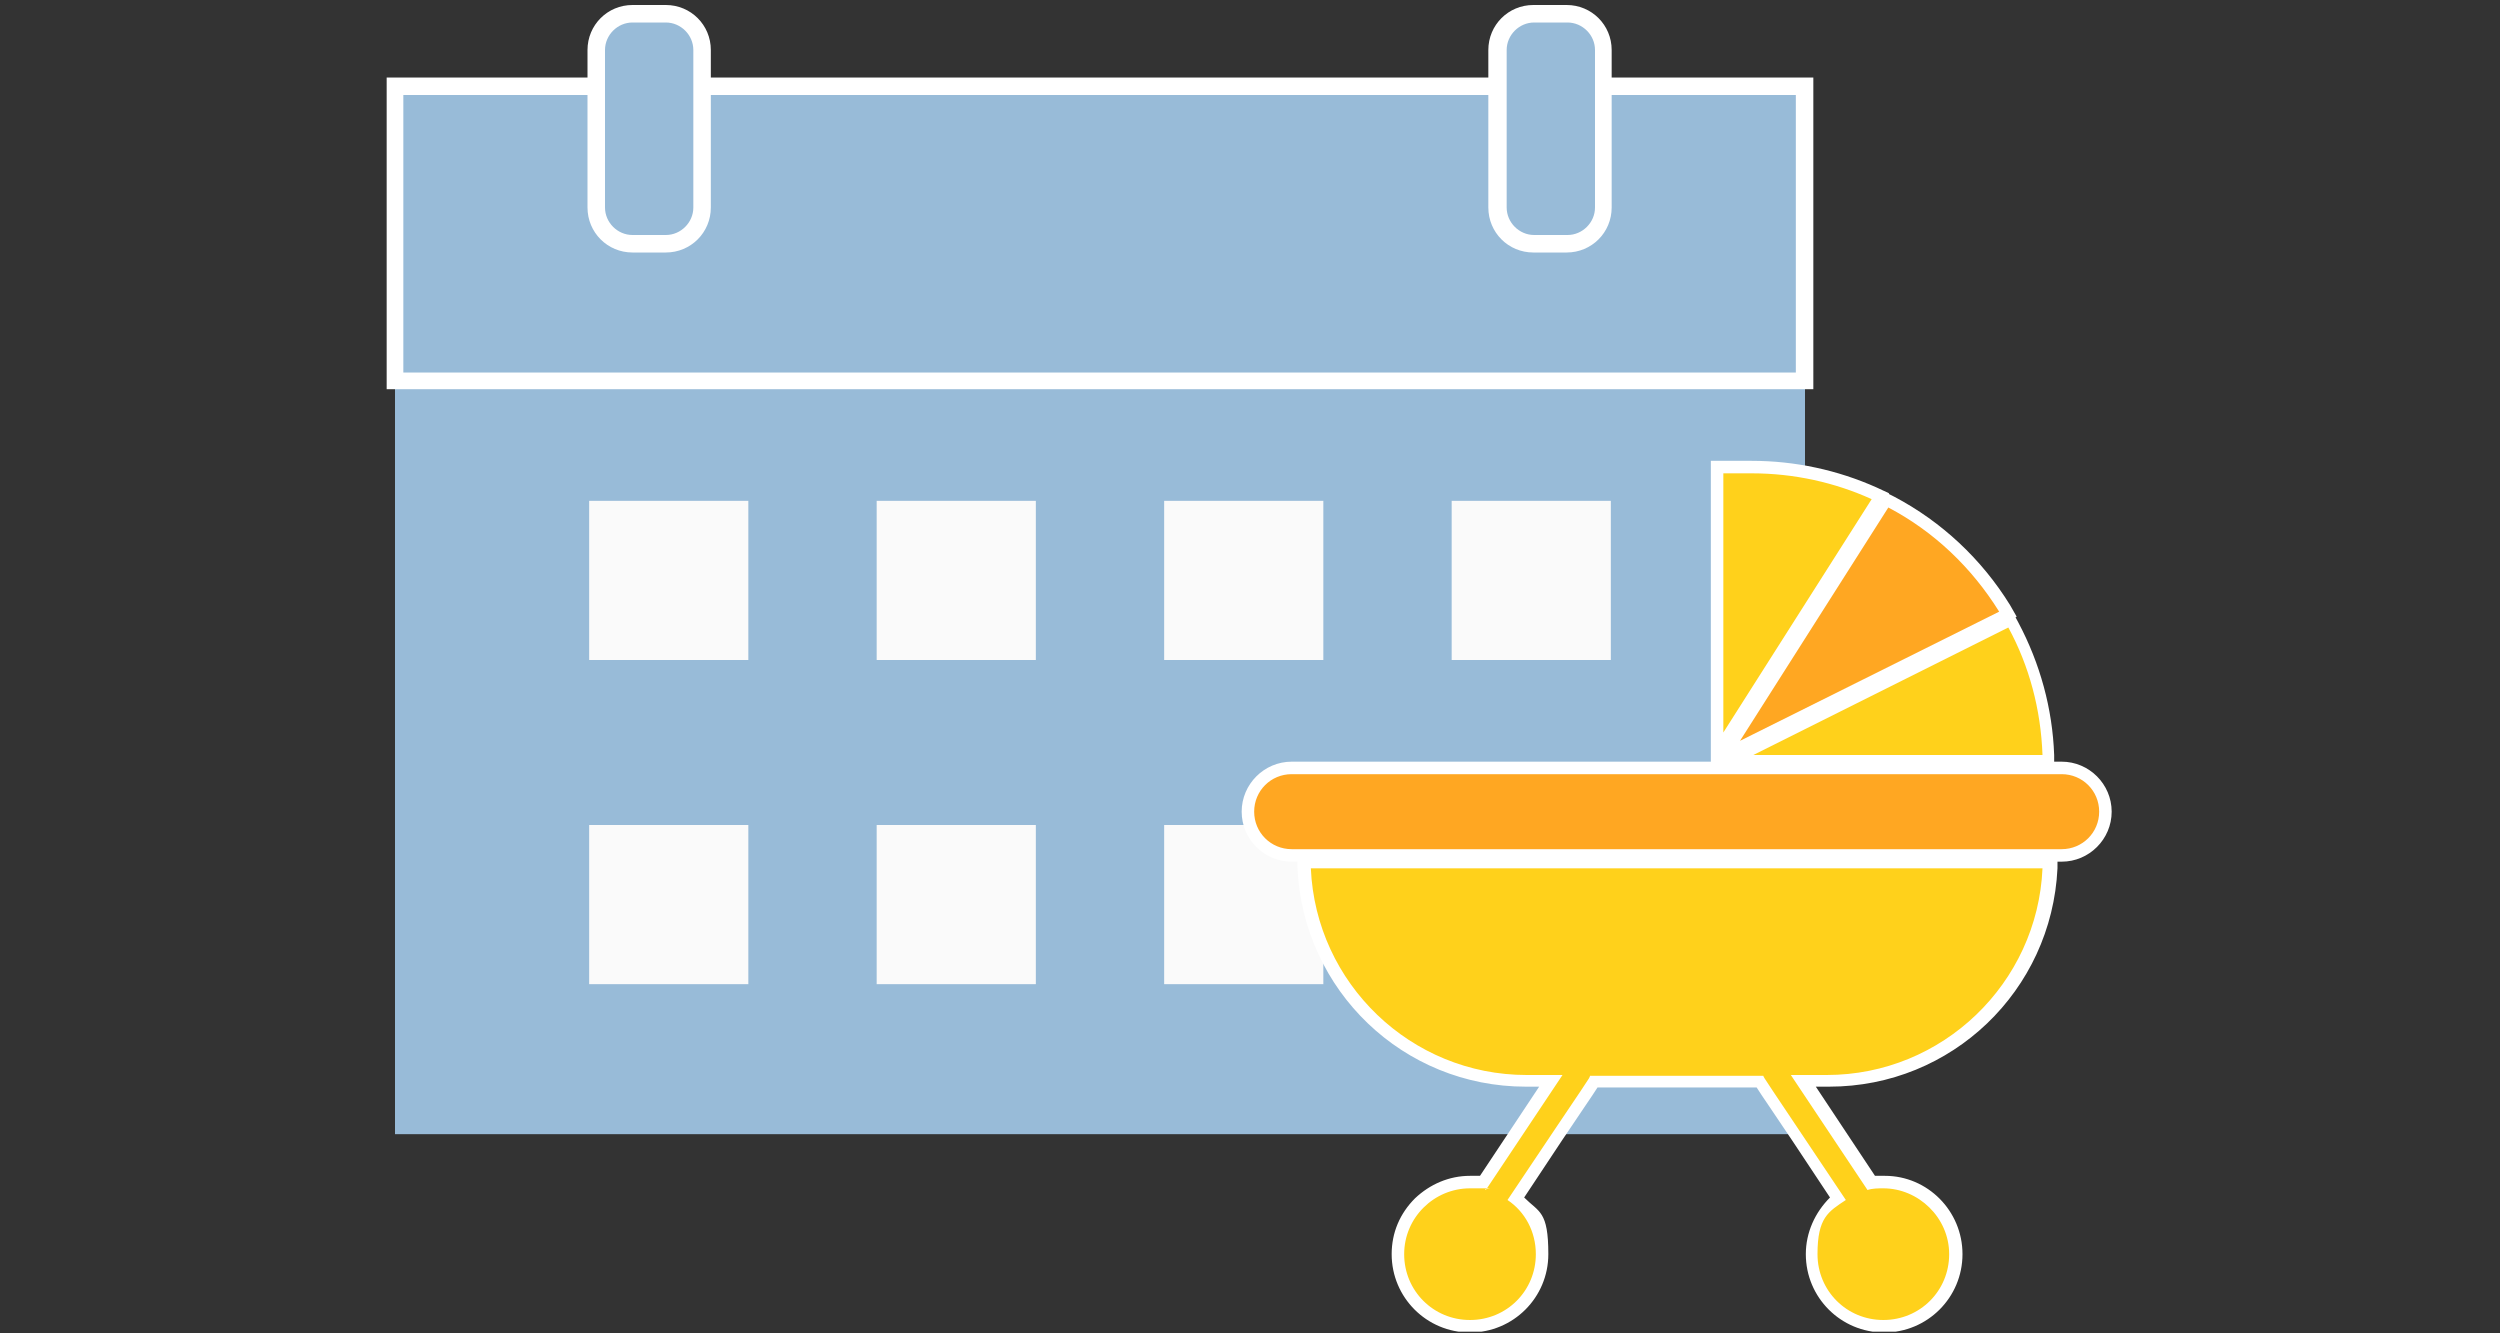 <?xml version="1.0" encoding="UTF-8"?>
<svg id="_レイヤー_1" data-name="レイヤー 1" xmlns="http://www.w3.org/2000/svg" width="300" height="160" xmlns:xlink="http://www.w3.org/1999/xlink" version="1.1" viewBox="0 0 300 160">
  <rect x="0" y="0" width="300" height="160" fill="#333333" stroke="none"/>
  <defs>
    <style>
      .cls-1 {
        fill: #98bbd8;
      }

      .cls-1, .cls-2, .cls-3, .cls-4, .cls-5, .cls-6 {
        stroke-width: 0px;
      }

      .cls-7 {
        clip-path: url(#clippath);
      }

      .cls-2 {
        fill: none;
      }

      .cls-3 {
        fill: #fafafa;
      }

      .cls-4 {
        fill: #ffa722;
      }

      .cls-5 {
        fill: #ffd11b;
      }

      .cls-6 {
        fill: #fff;
      }
    </style>
    <clipPath id="clippath">
      <rect class="cls-2" x="46.4" y=".7" width="207" height="159.1"/>
    </clipPath>
  </defs>
  <rect class="cls-1" x="47.4" y="45.7" width="169.2" height="90.4"/>
  <rect class="cls-1" x="47.4" y="10.3" width="169.2" height="35.4"/>
  <path class="cls-6" d="M48.4,11.4h167.1v33.3H48.4V11.4ZM46.4,46.7h171.2V9.3H46.4v37.4Z"/>
  <g class="cls-7">
    <path class="cls-1" d="M79.9,29.3h-4c-2.4,0-4.3-1.9-4.3-4.3V6c0-2.4,1.9-4.3,4.3-4.3h4c2.4,0,4.3,1.9,4.3,4.3v18.9c0,2.4-1.9,4.3-4.3,4.3"/>
    <path class="cls-6" d="M79.9,30.3h-4c-3,0-5.4-2.4-5.4-5.4V6c0-3,2.4-5.4,5.4-5.4h4c3,0,5.4,2.4,5.4,5.4v18.9c0,3-2.4,5.4-5.4,5.4M75.9,2.7c-1.8,0-3.3,1.5-3.3,3.3v18.9c0,1.8,1.5,3.3,3.3,3.3h4c1.8,0,3.3-1.5,3.3-3.3V6c0-1.8-1.5-3.3-3.3-3.3h-4Z"/>
    <path class="cls-1" d="M188,29.3h-4c-2.4,0-4.3-1.9-4.3-4.3V6c0-2.4,1.9-4.3,4.3-4.3h4c2.4,0,4.3,1.9,4.3,4.3v18.9c0,2.4-1.9,4.3-4.3,4.3"/>
    <path class="cls-6" d="M188,30.3h-4c-3,0-5.4-2.4-5.4-5.4V6c0-3,2.4-5.4,5.4-5.4h4c3,0,5.4,2.4,5.4,5.4v18.9c0,3-2.4,5.4-5.4,5.4M184.1,2.7c-1.8,0-3.3,1.5-3.3,3.3v18.9c0,1.8,1.5,3.3,3.3,3.3h4c1.8,0,3.3-1.5,3.3-3.3V6c0-1.8-1.5-3.3-3.3-3.3h-4Z"/>
    <rect class="cls-3" x="70.7" y="60.1" width="19.1" height="19.1"/>
    <rect class="cls-3" x="105.2" y="60.1" width="19.1" height="19.1"/>
    <rect class="cls-3" x="139.7" y="60.1" width="19.1" height="19.1"/>
    <rect class="cls-3" x="70.7" y="99" width="19.1" height="19.1"/>
    <rect class="cls-3" x="105.2" y="99" width="19.1" height="19.1"/>
    <rect class="cls-3" x="139.7" y="99" width="19.1" height="19.1"/>
    <rect class="cls-3" x="174.2" y="60.1" width="19.1" height="19.1"/>
    <path class="cls-5" d="M207.3,91.4l34-17,.3.6c2.6,4.9,4,10.1,4.2,15.6v.8s-38.5,0-38.5,0Z"/>
    <path class="cls-6" d="M241,75.3c2.5,4.6,3.9,9.8,4.1,15.3h-34.7l30.6-15.3ZM241.6,73.4l-1.3.6-30.6,15.3-5.6,2.8h42.4v-1.5c-.2-5.6-1.7-11-4.3-15.9l-.7-1.3Z"/>
    <path class="cls-4" d="M226.3,59.9l.6.3c5.6,3,10.3,7.4,13.6,12.7l.4.7-34.2,17.1,19.6-30.8Z"/>
    <path class="cls-6" d="M226.6,60.9c5.5,2.9,10,7.2,13.3,12.5l-31.1,15.5,17.8-28ZM226.1,59l-.7,1.1-17.8,28-2.8,4.5,4.7-2.4,31.1-15.5,1.4-.7-.8-1.4c-3.4-5.5-8.2-10-13.9-13l-1.2-.6Z"/>
    <path class="cls-5" d="M226,159c-4.8,0-8.6-3.9-8.6-8.6s1.2-5,3.1-6.7c-3.9-5.9-6.2-9.4-7.6-11.4-1.1-1.6-1.5-2.3-1.8-2.7h-19.9c-.2.4-.7,1.1-1.8,2.7-1.3,2-3.6,5.4-7.6,11.4,2,1.6,3.1,4.1,3.1,6.7,0,4.8-3.9,8.6-8.6,8.6s-8.6-3.9-8.6-8.6,3.9-8.6,8.6-8.6,1.1,0,1.6.1l8.1-12.2h-2.9c-14.3,0-26-11.2-26.6-25.5v-.8s89.4,0,89.4,0v.8c-.6,14.3-12.3,25.5-26.7,25.5h-2.9l8.1,12.2c.5,0,1.1-.1,1.6-.1,4.8,0,8.6,3.9,8.6,8.6s-3.9,8.6-8.6,8.6"/>
    <path class="cls-6" d="M245.1,104.2c-.6,13.8-12,24.8-25.9,24.8h-4.3l9.2,13.8c.6-.2,1.3-.2,1.9-.2,4.2,0,7.9,3.5,7.9,7.9s-3.5,7.9-7.9,7.9-7.9-3.5-7.9-7.9,1.3-5.1,3.4-6.5c-10.3-15.4-9.8-14.6-9.9-14.9h-20.8c-.1.4.4-.5-9.9,14.9,2.1,1.4,3.4,3.8,3.4,6.5,0,4.4-3.5,7.9-7.9,7.9s-7.9-3.5-7.9-7.9,3.6-7.9,7.9-7.9,1.3,0,1.9.2l9.2-13.8h-4.3c-13.9,0-25.3-11-25.9-24.8h87.9ZM246.6,102.7h-90.9v1.5c.7,14.7,12.7,26.2,27.4,26.2h1.6l-7.1,10.7c-.4,0-.8,0-1.2,0-2.5,0-4.8,1-6.6,2.7-1.8,1.8-2.8,4.1-2.8,6.7,0,5.2,4.2,9.4,9.4,9.4s9.4-4.2,9.4-9.4-1.1-5-2.9-6.8c3.7-5.6,5.9-8.9,7.2-10.8.8-1.2,1.3-1.9,1.6-2.4h19.1c.3.5.8,1.2,1.6,2.4,1.3,1.9,3.5,5.2,7.2,10.8-1.8,1.8-2.9,4.2-2.9,6.8,0,5.2,4.2,9.4,9.4,9.4s9.4-4.2,9.4-9.4-4.2-9.4-9.3-9.4-.8,0-1.2,0l-7.1-10.7h1.6c14.7,0,26.7-11.5,27.4-26.2v-1.5Z"/>
    <path class="cls-4" d="M154.9,102.6c-2.9,0-5.2-2.4-5.2-5.2s2.4-5.2,5.2-5.2h92.4c2.9,0,5.2,2.4,5.2,5.2s-2.4,5.2-5.2,5.2h-92.4Z"/>
    <path class="cls-6" d="M247.4,92.9c2.5,0,4.5,2,4.5,4.5s-2,4.5-4.5,4.5h-92.4c-2.5,0-4.5-2-4.5-4.5s2-4.5,4.5-4.5h92.4ZM247.4,91.4h-92.4c-3.3,0-6,2.7-6,6s2.7,6,6,6h92.4c3.3,0,6-2.7,6-6s-2.7-6-6-6"/>
    <path class="cls-5" d="M206.1,56.1h4.1c5.1,0,10.1,1.1,14.7,3.2l.8.3-19.6,30.8v-34.3Z"/>
    <path class="cls-6" d="M210.2,56.8c5.1,0,10,1.1,14.4,3.1l-17.8,28v-31.1h3.4ZM210.2,55.3h-4.9v37.6l2.7-4.3,17.8-28,.9-1.4-1.5-.7c-4.7-2.1-9.8-3.2-15-3.2"/>
  </g>
</svg>